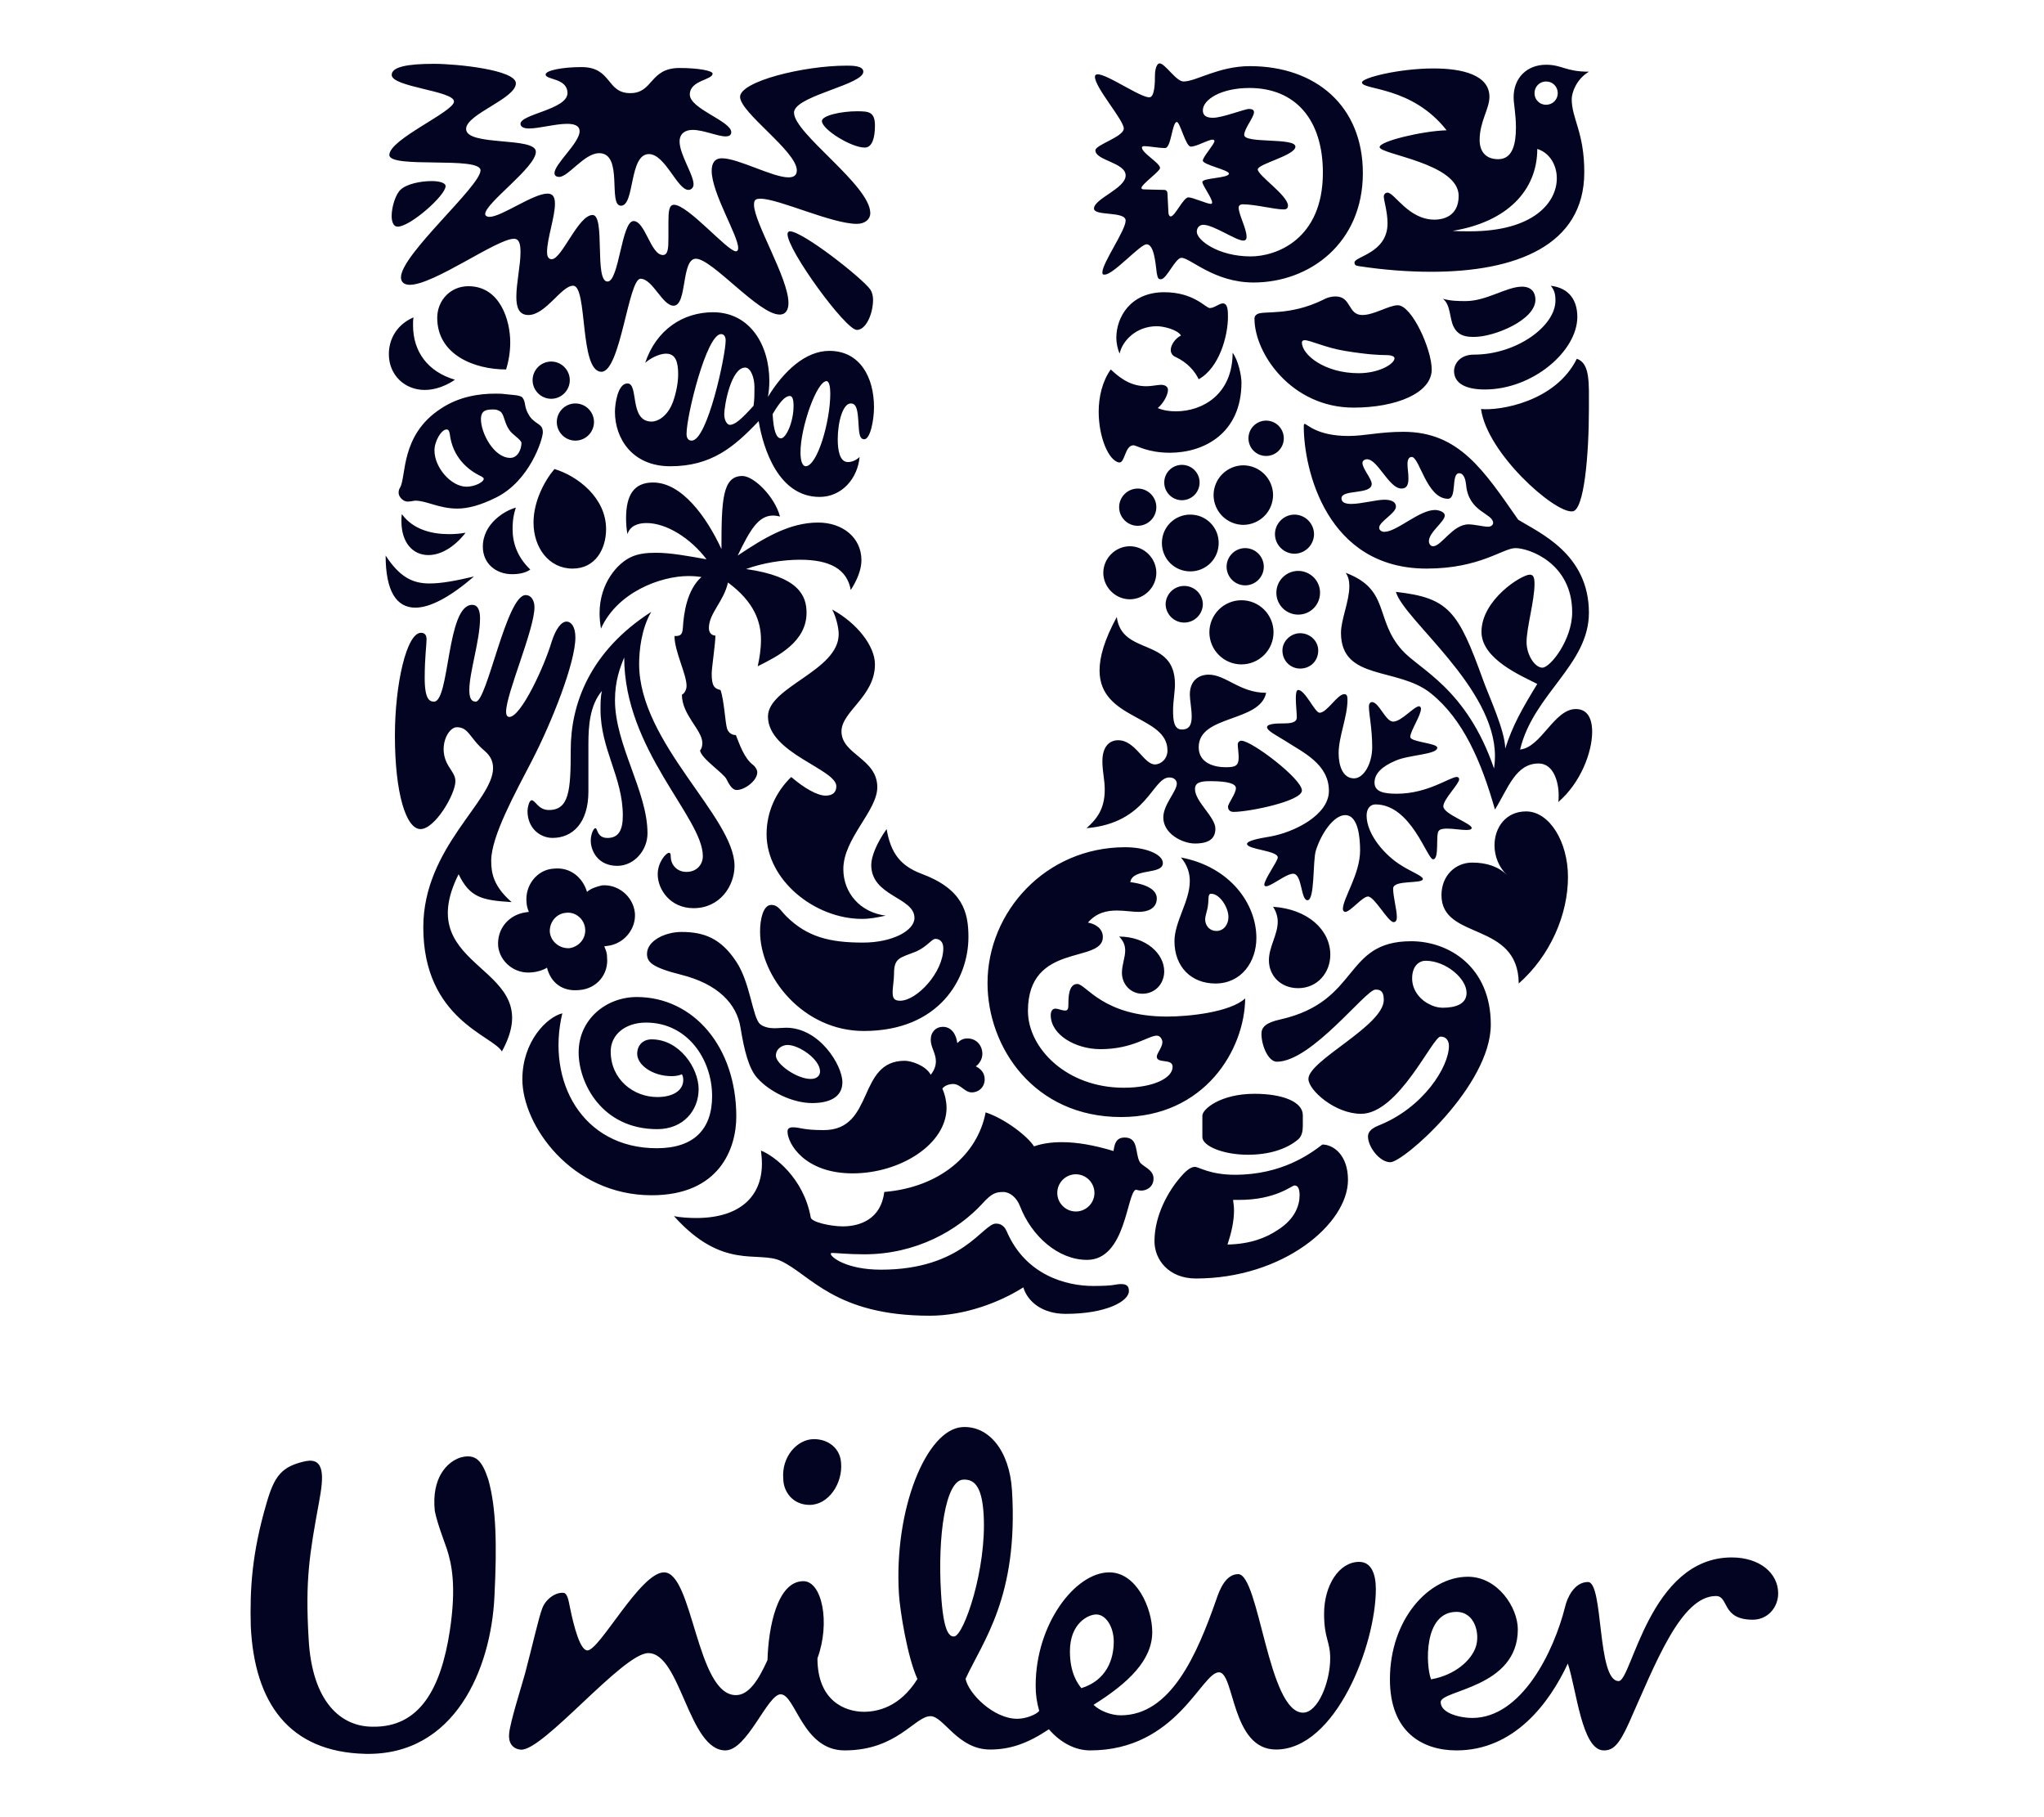 <?xml version="1.0" encoding="UTF-8"?> <svg xmlns="http://www.w3.org/2000/svg" width="54" height="48" viewBox="0 0 54 48" fill="none"><path d="M39.127 10.804C39.286 11.971 41.056 13.544 41.535 13.508C41.855 13.508 41.977 11.984 41.977 10.804C41.977 10.128 42.015 9.599 41.658 9.476C41.093 10.62 39.606 10.853 39.127 10.804ZM39.225 10.288C40.502 10.288 41.671 9.268 41.671 8.371C41.671 7.953 41.474 7.609 40.97 7.548C41.056 7.658 41.093 7.745 41.093 7.94C41.093 8.617 40.061 9.367 38.942 9.367C38.536 9.367 38.414 9.649 38.414 9.796C38.414 10.14 38.745 10.288 39.225 10.288ZM38.954 8.899C38.783 8.899 38.536 8.899 38.402 8.629C38.291 8.408 38.328 8.051 38.119 7.891C38.328 7.953 38.549 7.953 38.721 7.953C39.274 7.953 39.803 7.572 40.208 7.572C40.478 7.572 40.564 7.745 40.564 7.916C40.564 8.457 39.471 8.899 38.954 8.899ZM11.466 18.533C11.883 18.533 11.796 15.977 12.473 15.977C12.633 15.977 12.682 16.137 12.682 16.333C12.682 16.911 12.399 17.759 12.399 18.226C12.399 18.459 12.461 18.533 12.571 18.533C12.866 18.533 13.382 15.719 13.886 15.719C14.046 15.719 14.12 15.879 14.12 16.039C14.12 16.628 13.37 18.324 13.37 18.803C13.37 18.877 13.395 18.938 13.456 18.938C13.763 18.938 14.378 17.611 14.575 16.948C14.685 16.604 14.832 16.419 14.967 16.419C15.09 16.419 15.201 16.555 15.201 16.837C15.201 17.501 14.587 19.061 14.046 20.106C13.628 20.916 12.977 22.084 12.977 22.736C12.977 23.067 13.039 23.411 13.517 23.829C12.731 23.78 12.412 23.707 12.116 23.092C10.801 25.709 14.537 25.452 13.259 27.774C13.026 27.356 11.183 26.926 11.183 24.493C11.183 22.392 13.026 21.163 13.026 20.29C13.026 20.118 12.964 19.971 12.805 19.836C12.399 19.492 12.387 19.209 12.067 19.209C11.834 19.209 11.552 19.75 11.846 20.229C11.944 20.388 12.031 20.487 12.031 20.635C12.031 20.979 11.491 21.9 11.109 21.9C10.728 21.9 10.433 20.954 10.433 19.431C10.433 18.079 10.74 16.715 11.122 16.715C11.232 16.715 11.269 16.789 11.269 16.887C11.269 17.047 11.22 17.366 11.22 17.907C11.219 18.484 11.355 18.533 11.466 18.533ZM30.291 6.453C30.488 6.453 30.525 6.933 30.561 7.216C30.586 7.363 30.61 7.376 30.672 7.376C30.82 7.376 31.053 6.81 31.212 6.81C31.447 6.81 32.073 7.462 33.117 7.462C34.604 7.462 36.005 6.417 36.005 4.574C36.005 2.792 34.752 1.747 33.019 1.747C32.196 1.747 31.594 2.152 31.274 2.152C31.078 2.165 30.782 1.674 30.634 1.674C30.573 1.674 30.512 1.796 30.512 2.005C30.512 2.14 30.512 2.571 30.364 2.571C30.07 2.571 28.927 1.722 28.927 2.03C28.927 2.313 29.689 3.173 29.689 3.394C29.689 3.615 28.939 3.824 28.939 3.971C28.939 4.242 29.738 4.291 29.738 4.635C29.738 4.979 28.902 5.249 28.902 5.508C28.902 5.717 29.738 5.569 29.738 5.827C29.738 6.085 29.124 6.945 29.124 7.191C29.124 7.253 29.136 7.253 29.186 7.253C29.418 7.253 30.119 6.453 30.291 6.453ZM14.525 24.616C14.513 24.37 14.685 24.137 14.943 24.112C15.201 24.075 15.434 24.272 15.459 24.53C15.484 24.788 15.299 25.009 15.041 25.046C14.783 25.059 14.55 24.874 14.525 24.616ZM13.161 24.997C13.211 25.415 13.603 25.733 14.046 25.685C14.206 25.672 14.354 25.623 14.451 25.561C14.55 25.955 14.857 26.201 15.311 26.151C15.766 26.115 16.086 25.733 16.037 25.28C16.037 25.157 16 25.083 15.963 24.997L16.049 24.985C16.479 24.936 16.811 24.542 16.773 24.112C16.725 23.669 16.32 23.35 15.902 23.387C15.742 23.424 15.606 23.472 15.508 23.558C15.397 23.19 15.078 22.895 14.624 22.945C14.193 22.969 13.861 23.387 13.911 23.841C13.911 23.903 13.935 24.001 13.972 24.087L13.886 24.099C13.456 24.161 13.124 24.518 13.161 24.997ZM40.54 2.46C40.539 2.5 40.547 2.541 40.562 2.578C40.577 2.616 40.6 2.65 40.629 2.678C40.657 2.707 40.691 2.73 40.729 2.745C40.766 2.76 40.806 2.768 40.847 2.767C41.019 2.767 41.154 2.632 41.154 2.46C41.154 2.288 41.019 2.152 40.847 2.152C40.674 2.152 40.54 2.288 40.54 2.46ZM33.683 14.109C33.683 14.392 33.917 14.626 34.199 14.626C34.335 14.625 34.466 14.57 34.563 14.473C34.659 14.377 34.714 14.246 34.715 14.109C34.714 13.973 34.659 13.842 34.562 13.745C34.466 13.649 34.335 13.594 34.199 13.593C33.917 13.593 33.683 13.827 33.683 14.109ZM33.72 15.657C33.72 15.733 33.734 15.808 33.763 15.878C33.792 15.948 33.835 16.012 33.888 16.066C33.942 16.119 34.005 16.162 34.076 16.191C34.146 16.22 34.221 16.235 34.297 16.235C34.372 16.235 34.447 16.22 34.517 16.192C34.587 16.163 34.651 16.12 34.705 16.067C34.759 16.013 34.801 15.949 34.83 15.879C34.859 15.809 34.874 15.734 34.874 15.658C34.875 15.505 34.814 15.358 34.706 15.25C34.597 15.142 34.451 15.081 34.298 15.08C34.144 15.08 33.998 15.141 33.889 15.249C33.781 15.357 33.72 15.504 33.72 15.657ZM31.95 16.702C31.951 16.927 32.04 17.142 32.199 17.301C32.358 17.46 32.573 17.55 32.798 17.55C33.023 17.549 33.238 17.46 33.397 17.301C33.556 17.142 33.645 16.927 33.645 16.702C33.645 16.477 33.556 16.262 33.397 16.103C33.238 15.944 33.023 15.855 32.798 15.855C32.573 15.855 32.358 15.944 32.199 16.103C32.04 16.262 31.951 16.477 31.95 16.702ZM32.405 14.97C32.405 15.241 32.626 15.462 32.896 15.462C33.167 15.462 33.388 15.241 33.388 14.97C33.388 14.7 33.167 14.478 32.896 14.478C32.626 14.478 32.405 14.7 32.405 14.97ZM30.794 15.953C30.794 16.083 30.846 16.208 30.938 16.3C31.03 16.393 31.156 16.445 31.286 16.445C31.416 16.445 31.542 16.393 31.634 16.3C31.726 16.208 31.778 16.083 31.778 15.953C31.774 15.825 31.72 15.704 31.628 15.615C31.536 15.527 31.414 15.477 31.286 15.477C31.158 15.477 31.036 15.527 30.944 15.615C30.852 15.704 30.799 15.825 30.794 15.953ZM32.061 13.077C32.062 13.286 32.145 13.485 32.292 13.632C32.44 13.779 32.639 13.863 32.847 13.864C33.055 13.863 33.255 13.779 33.402 13.632C33.549 13.485 33.632 13.286 33.633 13.077C33.632 12.869 33.549 12.67 33.402 12.523C33.255 12.376 33.055 12.292 32.847 12.291C32.639 12.292 32.44 12.376 32.292 12.523C32.145 12.67 32.062 12.869 32.061 13.077ZM32.983 11.566C32.981 11.628 32.992 11.69 33.015 11.748C33.037 11.806 33.071 11.859 33.115 11.903C33.158 11.948 33.21 11.983 33.268 12.008C33.325 12.032 33.387 12.044 33.449 12.044C33.511 12.044 33.573 12.032 33.63 12.008C33.688 11.984 33.74 11.948 33.783 11.904C33.827 11.859 33.861 11.807 33.884 11.749C33.907 11.691 33.918 11.629 33.916 11.566C33.913 11.445 33.863 11.329 33.776 11.243C33.689 11.158 33.572 11.111 33.45 11.11C33.328 11.11 33.211 11.158 33.124 11.243C33.036 11.328 32.986 11.444 32.983 11.566ZM30.758 12.745C30.758 12.869 30.807 12.988 30.895 13.076C30.982 13.163 31.101 13.213 31.225 13.213C31.349 13.213 31.468 13.163 31.555 13.076C31.643 12.988 31.692 12.869 31.692 12.745C31.692 12.487 31.483 12.279 31.225 12.279C30.967 12.279 30.758 12.487 30.758 12.745ZM30.696 14.343C30.696 14.761 31.028 15.093 31.447 15.093C31.545 15.094 31.643 15.074 31.734 15.037C31.825 14.999 31.908 14.944 31.978 14.874C32.047 14.805 32.103 14.722 32.14 14.63C32.177 14.539 32.196 14.441 32.196 14.343C32.196 14.244 32.177 14.146 32.14 14.055C32.102 13.964 32.047 13.881 31.978 13.812C31.908 13.742 31.825 13.687 31.734 13.649C31.643 13.612 31.545 13.593 31.447 13.593C31.348 13.592 31.25 13.611 31.159 13.649C31.067 13.686 30.985 13.742 30.915 13.811C30.845 13.881 30.79 13.964 30.752 14.055C30.715 14.146 30.696 14.244 30.696 14.343ZM29.148 15.13C29.148 15.511 29.468 15.83 29.849 15.83C30.229 15.83 30.549 15.511 30.549 15.13C30.549 14.749 30.23 14.429 29.849 14.429C29.468 14.429 29.148 14.749 29.148 15.13ZM29.566 13.397C29.566 13.667 29.787 13.889 30.058 13.889C30.188 13.888 30.313 13.836 30.405 13.744C30.497 13.652 30.549 13.527 30.549 13.397C30.549 13.126 30.328 12.905 30.058 12.905C29.928 12.905 29.803 12.957 29.71 13.05C29.618 13.142 29.566 13.267 29.566 13.397ZM27.932 31.511C27.932 31.78 28.153 32.001 28.423 32.001C28.693 32.001 28.914 31.78 28.914 31.511C28.914 31.381 28.862 31.256 28.77 31.163C28.678 31.071 28.554 31.019 28.423 31.018C28.153 31.018 27.932 31.239 27.932 31.511ZM14.71 11.148C14.71 11.418 14.931 11.639 15.201 11.639C15.331 11.639 15.456 11.587 15.548 11.495C15.64 11.403 15.692 11.278 15.693 11.148C15.692 11.017 15.64 10.893 15.548 10.801C15.456 10.709 15.331 10.657 15.201 10.657C14.931 10.657 14.71 10.878 14.71 11.148ZM14.07 10.042C14.071 10.172 14.123 10.297 14.215 10.389C14.307 10.482 14.432 10.533 14.562 10.534C14.832 10.534 15.053 10.312 15.053 10.042C15.053 9.772 14.832 9.55 14.562 9.55C14.432 9.55 14.307 9.602 14.215 9.694C14.123 9.787 14.071 9.912 14.07 10.042ZM14.599 22.133C15.115 22.133 15.545 21.752 15.545 20.905V19.652C15.545 19.172 15.582 18.631 15.902 18.25C15.865 18.41 15.865 18.582 15.865 18.741C15.865 19.799 16.454 20.524 16.454 21.544C16.454 21.925 16.344 22.134 16.049 22.134C15.766 22.134 15.791 21.876 15.73 21.876C15.681 21.876 15.607 22.035 15.607 22.207C15.607 22.466 15.791 22.871 16.308 22.871C16.75 22.871 17.106 22.466 17.106 22.011C17.106 20.905 16.247 19.676 16.247 18.497C16.247 17.98 16.381 17.636 16.491 17.366C16.491 19.812 18.568 21.594 18.568 22.613C18.568 22.847 18.396 23.031 18.138 23.031C17.856 23.031 17.721 22.81 17.721 22.638C17.721 22.551 17.708 22.527 17.672 22.527C17.598 22.527 17.376 22.773 17.376 23.093C17.376 23.497 17.708 23.989 18.323 23.989C19.023 23.989 19.405 23.399 19.405 22.871C19.405 21.581 16.885 19.627 16.885 17.538C16.885 17.181 16.946 16.604 17.205 16.162C15.582 17.206 15.078 18.595 15.078 19.811C15.078 20.868 15.041 21.396 14.501 21.396C14.218 21.396 14.145 21.138 14.046 21.138C13.973 21.138 13.936 21.36 13.936 21.421C13.935 21.875 14.267 22.133 14.599 22.133ZM35.895 9.858C36.435 9.858 36.841 9.612 36.841 9.464C36.841 9.415 36.767 9.379 36.607 9.379C36.448 9.379 36.128 9.367 35.526 9.268C35.009 9.182 34.615 8.986 34.468 8.986C34.419 8.986 34.395 9.01 34.395 9.047C34.395 9.366 34.985 9.858 35.895 9.858ZM33.216 8.297C33.376 8.199 34.063 8.358 34.961 7.916C35.058 7.861 35.168 7.831 35.28 7.83C35.711 7.83 35.599 8.321 35.993 8.321C36.301 8.321 36.694 8.063 36.928 8.063C37.295 8.063 37.824 9.219 37.824 9.759C37.824 10.386 36.879 10.767 35.76 10.767C34.125 10.767 33.142 9.341 33.142 8.419C33.142 8.346 33.179 8.321 33.216 8.297ZM14.856 26.766C14.451 26.865 13.8 27.504 13.8 28.512C13.8 29.715 15.09 31.572 17.216 31.572C19.011 31.572 19.452 30.33 19.452 29.494C19.452 27.639 18.309 26.336 16.823 26.336C16.012 26.336 15.287 26.926 15.287 27.799C15.287 28.61 15.901 29.826 17.363 29.826C18.051 29.826 18.457 29.334 18.457 28.769C18.457 28.217 17.953 27.454 17.216 27.454C16.994 27.454 16.834 27.602 16.834 27.836C16.834 28.131 17.241 28.426 17.744 28.426C17.867 28.426 17.965 28.401 18.014 28.376C18.039 28.413 18.051 28.475 18.051 28.524C18.051 28.806 17.781 28.978 17.363 28.978C16.736 28.978 16.134 28.512 16.134 27.774C16.134 27.331 16.515 27.011 17.069 27.011C18.162 27.011 18.813 27.983 18.813 28.953C18.813 29.826 18.334 30.33 17.351 30.33C15.385 30.33 14.427 28.561 14.856 26.766ZM13.628 13.409C13.345 13.483 12.756 13.827 12.756 14.441C12.756 14.884 13.1 15.167 13.53 15.167C13.751 15.167 13.911 15.117 14.009 15.044C13.665 14.712 13.542 14.343 13.542 13.975C13.542 13.717 13.579 13.557 13.628 13.409ZM10.617 13.581C10.605 13.643 10.605 13.704 10.605 13.765C10.605 14.343 10.912 14.662 11.318 14.662C11.625 14.662 11.982 14.478 12.301 14.072C12.155 14.097 12.007 14.11 11.859 14.109C11.404 14.109 10.912 13.987 10.617 13.581ZM10.188 14.675C10.188 15.609 10.469 16.051 10.974 16.051C11.367 16.051 11.895 15.768 12.522 15.228C12.043 15.339 11.675 15.412 11.343 15.412C10.9 15.412 10.556 15.24 10.188 14.675ZM28.89 33.968C29.48 33.968 29.443 33.918 29.628 33.918C29.812 33.918 29.824 34.029 29.824 34.103C29.824 34.373 29.221 34.705 28.153 34.705C27.525 34.705 27.145 34.373 27.035 34.005C26.419 34.398 25.486 34.754 24.565 34.754C22.046 34.754 21.406 33.66 20.62 33.303C20.018 33.033 19.096 33.562 17.806 32.124C17.978 32.16 18.211 32.173 18.396 32.173C19.527 32.173 20.129 31.621 20.129 30.736C20.129 30.625 20.117 30.502 20.104 30.392C20.449 30.526 21.235 31.117 21.419 32.161C21.444 32.283 21.947 32.394 22.267 32.394C22.709 32.394 23.275 32.21 23.361 31.485C24.835 31.363 25.83 30.49 26.039 29.383C26.568 29.556 27.169 30.035 27.317 30.281C27.526 30.207 27.771 30.17 28.054 30.17C28.448 30.17 28.89 30.244 29.418 30.404C29.443 30.244 29.468 30.047 29.714 30.047C30.082 30.047 29.984 30.453 30.107 30.687C30.169 30.81 30.475 30.883 30.475 31.13C30.475 31.363 30.278 31.449 30.156 31.449C30.107 31.449 30.045 31.437 30.008 31.425C29.763 31.511 29.75 33.279 28.718 33.279C27.956 33.279 27.255 32.653 26.949 31.866C26.863 31.633 26.678 31.486 26.506 31.486C26.309 31.486 26.199 31.523 25.965 31.78C25.303 32.505 24.197 33.132 22.833 33.132C22.415 33.132 22.083 33.096 21.997 33.096C21.948 33.096 21.948 33.108 21.948 33.12C21.948 33.206 22.366 33.538 23.275 33.538C25.437 33.538 25.965 32.321 26.309 32.321C26.359 32.321 26.506 32.321 26.593 32.518C27.096 33.698 28.19 33.968 28.878 33.968H28.89V33.968ZM21.91 9.268C22.721 9.268 23.09 9.968 23.09 10.755C23.09 11.099 22.992 11.603 22.832 11.603C22.672 11.603 22.697 11.32 22.672 11.062C22.648 10.73 22.586 10.657 22.476 10.657C22.267 10.657 22.132 11.148 22.132 11.603C22.132 11.886 22.181 12.205 22.402 12.205C22.525 12.205 22.636 12.143 22.709 12.07C22.66 12.635 22.242 13.126 21.653 13.126C20.571 13.126 20.165 11.861 20.043 11.123C19.392 11.812 18.789 12.316 17.708 12.316C16.7 12.316 16.246 11.578 16.246 10.878C16.246 10.669 16.32 10.128 16.577 10.128C16.884 10.128 16.613 11.136 17.216 11.136C17.364 11.136 17.634 11.013 17.782 10.608C17.868 10.362 17.916 10.104 17.916 9.882C17.916 9.55 17.843 9.342 17.597 9.342C17.388 9.342 17.13 9.501 17.044 9.587C17.339 8.702 18.051 8.248 18.838 8.248C19.809 8.248 20.325 9.108 20.325 10.066C20.325 10.207 20.312 10.346 20.288 10.484C20.707 9.796 21.284 9.268 21.91 9.268ZM18.826 1.944C18.826 1.87 18.458 1.796 17.953 1.796C17.155 1.796 17.266 2.46 16.651 2.46C16.012 2.46 16.172 1.772 15.361 1.772C14.869 1.772 14.415 1.858 14.415 1.968C14.415 2.116 14.992 2.055 14.992 2.46C14.992 2.891 13.751 3.014 13.751 3.271C13.751 3.357 13.85 3.394 13.973 3.394C14.243 3.394 14.674 3.271 14.98 3.271C15.152 3.271 15.312 3.308 15.312 3.468C15.312 3.775 14.649 4.328 14.649 4.574C14.649 4.648 14.71 4.673 14.772 4.673C15.017 4.673 15.435 4.046 15.829 4.046C16.48 4.046 16.05 5.434 16.406 5.434C16.774 5.434 16.615 4.07 17.143 4.07C17.573 4.07 17.893 5.016 18.188 5.016C18.261 5.016 18.323 4.955 18.323 4.869C18.323 4.611 17.954 4.083 17.954 3.738C17.954 3.529 18.102 3.431 18.298 3.431C18.581 3.431 18.962 3.603 19.171 3.603C19.245 3.603 19.319 3.579 19.319 3.492C19.319 3.197 18.224 2.878 18.224 2.497C18.224 2.116 18.826 2.116 18.826 1.944ZM36.337 26.14C36.079 26.14 34.653 28.045 33.732 28.045C33.511 28.045 33.326 27.627 33.326 27.307C33.326 27.135 33.437 27.012 33.831 26.927C35.944 26.447 35.476 24.862 37.282 24.862C38.278 24.862 39.385 25.539 39.385 27.062C39.385 28.683 37.075 30.7 36.731 30.7C36.448 30.7 36.141 30.294 36.141 30.023C36.141 29.937 36.178 29.827 36.424 29.728C37.602 29.261 38.279 28.18 38.279 27.627C38.279 27.504 38.218 27.381 38.058 27.381C37.848 27.381 36.952 29.421 35.957 29.421C35.268 29.421 34.567 28.794 34.567 28.5C34.567 28.008 36.558 27.098 36.558 26.41C36.558 26.151 36.435 26.14 36.337 26.14ZM37.664 25.378C37.491 25.378 37.307 25.514 37.307 25.844C37.307 26.213 37.591 26.447 37.75 26.52C37.859 26.582 37.981 26.616 38.106 26.619C38.463 26.619 38.745 26.52 38.745 26.225C38.745 25.844 38.193 25.378 37.664 25.378ZM21.714 3.197C21.714 3.418 22.488 3.898 22.844 3.898C23.053 3.898 23.115 3.615 23.115 3.32C23.115 2.952 22.954 2.939 22.635 2.939C22.231 2.939 21.714 3.05 21.714 3.197ZM22.992 5.63C22.992 4.893 20.977 3.529 20.977 2.976C20.977 2.952 20.977 2.939 20.989 2.915C21.137 2.509 22.808 2.226 22.808 1.894C22.808 1.734 22.513 1.734 22.366 1.734C21.222 1.734 19.552 2.152 19.552 2.558C19.552 2.976 21.051 3.996 21.051 4.5C21.051 4.635 20.965 4.685 20.83 4.685C20.412 4.685 19.502 4.181 19.073 4.181C18.876 4.181 18.802 4.316 18.802 4.512C18.802 5.102 19.502 6.221 19.502 6.552C19.502 6.589 19.49 6.638 19.441 6.638C19.22 6.638 18.175 5.409 17.807 5.409C17.672 5.409 17.659 5.594 17.659 5.864V6.282C17.659 6.564 17.647 6.736 17.512 6.736C17.192 6.736 17.045 5.839 16.738 5.839C16.418 5.839 16.357 7.437 16.05 7.437C15.693 7.437 16 5.679 15.656 5.679C15.275 5.679 14.845 6.847 14.575 6.847C14.476 6.847 14.452 6.749 14.452 6.662C14.452 6.307 14.661 5.729 14.661 5.385C14.661 5.212 14.612 5.114 14.464 5.114C14.083 5.114 13.248 5.729 12.928 5.729C12.879 5.729 12.818 5.704 12.818 5.655C12.818 5.36 14.157 4.426 14.157 4.008C14.157 3.603 12.314 3.873 12.314 3.406C12.314 3.013 13.629 2.607 13.629 2.201C13.629 1.845 12.068 1.686 11.466 1.686C10.741 1.686 10.348 1.771 10.348 1.98C10.348 2.3 11.994 2.398 11.994 2.681C11.994 2.952 10.286 3.676 10.286 4.094C10.286 4.463 12.695 4.118 12.695 4.5C12.695 4.917 10.593 6.724 10.593 7.326C10.593 7.462 10.692 7.523 10.826 7.523C11.466 7.523 13.125 6.307 13.579 6.307C13.739 6.307 13.751 6.503 13.751 6.675C13.751 6.994 13.641 7.486 13.641 7.842C13.641 8.125 13.714 8.321 13.96 8.321C14.415 8.321 14.833 7.547 15.14 7.547C15.533 7.547 15.299 9.82 15.89 9.82C16.393 9.82 16.602 7.363 16.922 7.363C17.242 7.363 17.5 8.075 17.794 8.075C18.163 8.075 17.991 6.834 18.384 6.834C18.814 6.834 20.043 8.309 20.596 8.309C20.768 8.309 20.83 8.173 20.83 8.001C20.83 7.351 19.92 5.876 19.92 5.409C19.92 5.285 19.957 5.249 20.092 5.249C20.571 5.249 21.973 5.913 22.636 5.913C22.856 5.913 22.992 5.79 22.992 5.63ZM39.766 19.774C39.963 19.16 40.208 18.729 40.613 18.066C40.208 17.857 39.139 17.415 39.139 16.69C39.139 15.842 40.197 15.179 40.416 15.179C40.515 15.179 40.54 15.265 40.54 15.425C40.54 15.867 40.33 16.579 40.33 16.96C40.33 17.304 40.552 17.636 40.748 17.636C40.957 17.636 41.535 16.898 41.535 16.174C41.535 14.871 40.391 14.478 40.037 14.478C39.704 14.478 39.102 15.019 37.688 15.019C35.046 15.019 34.444 12.401 34.444 11.258C34.444 11.209 34.456 11.197 34.468 11.197C34.53 11.197 34.788 11.516 35.623 11.516C36.054 11.516 36.447 11.406 37.075 11.406C38.548 11.406 39.2 12.426 40.11 13.729C40.662 14.072 41.977 14.626 41.977 16.186C41.977 17.562 40.514 18.324 40.159 19.799C40.723 19.738 41.056 18.729 41.633 18.729C41.928 18.729 42.063 18.963 42.063 19.331C42.063 19.873 41.756 20.683 41.166 21.187C41.178 21.138 41.178 21.076 41.178 21.003C41.178 20.659 41.043 20.167 40.65 20.167C40.037 20.167 39.84 20.831 39.495 21.384C39.139 20.13 38.659 19 37.799 18.312C36.927 17.611 35.427 17.992 35.427 16.715C35.427 16.37 35.648 15.879 35.648 15.486C35.648 15.351 35.623 15.228 35.55 15.13C36.73 15.571 36.312 16.358 37.037 17.169C37.491 17.685 38.745 18.176 39.471 20.302C39.482 20.241 39.495 20.081 39.495 19.971C39.495 18.152 37.087 16.37 36.878 15.634C38.278 15.793 38.523 16.137 39.188 17.98C39.323 18.361 39.766 19.307 39.766 19.774ZM13.37 9.759C13.442 9.529 13.479 9.288 13.48 9.046C13.48 8.456 13.21 7.56 12.374 7.56C11.895 7.56 11.551 7.94 11.551 8.395C11.552 9.366 12.522 9.759 13.37 9.759ZM12.325 12.856C11.92 12.856 11.478 12.353 11.478 11.898C11.478 11.652 11.662 11.344 11.796 11.344C11.846 11.344 11.87 11.381 11.883 11.467C11.957 12.07 12.35 12.414 12.719 12.585C12.756 12.61 12.78 12.623 12.78 12.647C12.78 12.733 12.546 12.856 12.325 12.856ZM13.776 11.701C13.776 11.873 13.677 12.095 13.48 12.095C13.051 12.095 12.706 11.443 12.706 11.074C12.706 10.841 12.841 10.816 13.026 10.816C13.112 10.816 13.148 10.829 13.21 10.865C13.32 10.927 13.32 11.172 13.455 11.357C13.53 11.479 13.776 11.615 13.776 11.701ZM13.345 10.411C13.272 10.398 13.173 10.398 13.075 10.398C12.67 10.398 12.128 10.472 11.65 10.792C10.568 11.492 10.74 12.598 10.568 12.881C10.543 12.921 10.53 12.969 10.531 13.016C10.531 13.127 10.654 13.249 10.764 13.249C10.863 13.249 10.925 13.225 10.974 13.225C11.269 13.225 11.6 13.434 12.08 13.434C12.362 13.434 12.694 13.348 13.112 13.139C13.997 12.697 14.341 11.603 14.341 11.418C14.341 11.185 14.157 11.222 13.997 11.001C13.825 10.743 13.911 10.645 13.8 10.497C13.726 10.435 13.567 10.435 13.345 10.411ZM14.648 12.389C14.378 12.708 14.095 13.249 14.095 13.803C14.095 14.466 14.5 15.019 15.127 15.019C15.73 15.019 16.012 14.502 16.012 13.975C16.012 13.151 15.262 12.573 14.648 12.389ZM12.018 10.03C12.018 10.03 11.662 10.3 11.219 10.3C10.691 10.3 10.273 9.906 10.273 9.354C10.273 8.973 10.469 8.58 10.925 8.383C10.912 8.457 10.912 8.518 10.912 8.592C10.912 9.293 11.306 9.82 12.018 10.03ZM33.88 17.181C33.88 16.936 34.1 16.726 34.346 16.726C34.616 16.726 34.826 16.936 34.826 17.181C34.826 17.463 34.616 17.66 34.346 17.66C34.1 17.66 33.88 17.463 33.88 17.181ZM34.199 31.314C34.26 31.314 34.334 31.351 34.334 31.572C34.334 31.841 34.211 32.197 33.77 32.48C33.462 32.69 33.044 32.861 32.429 32.874C32.527 32.579 32.601 32.272 32.601 31.976C32.601 31.878 32.589 31.804 32.577 31.695H32.736C33.708 31.695 34.124 31.314 34.199 31.314ZM34.297 30.096C34.395 30.01 34.419 29.876 34.419 29.74V29.457C34.419 29.101 33.879 28.892 33.142 28.892C32.245 28.892 31.765 29.297 31.765 29.47V30.035C31.765 30.269 32.306 30.502 32.97 30.502C33.499 30.502 33.978 30.367 34.297 30.096ZM34.936 30.232C34.616 30.477 33.867 31.031 32.626 31.031C31.962 31.031 31.668 30.822 31.569 30.822C31.447 30.822 31.311 30.945 31.176 31.105C30.881 31.449 30.5 32.087 30.5 32.787C30.5 33.279 30.881 33.771 31.594 33.771C33.892 33.771 35.612 32.333 35.612 31.166C35.612 30.502 35.219 30.232 34.936 30.232ZM35.365 19.897C35.365 20.204 35.464 20.56 35.772 20.56C36.03 20.56 36.252 20.167 36.252 19.737C36.252 19.245 36.165 18.864 36.165 18.667C36.165 18.582 36.202 18.545 36.252 18.545C36.435 18.557 36.607 19.061 36.804 19.061C37.026 19.061 37.357 18.656 37.491 18.656C37.528 18.656 37.541 18.705 37.541 18.717C37.541 18.901 37.258 19.307 37.258 19.467C37.258 19.602 37.971 19.627 37.971 19.75C37.971 19.934 37.222 19.934 36.866 20.094C36.522 20.241 36.313 20.425 36.313 20.671C36.313 20.916 36.558 20.966 36.903 20.966C37.725 20.966 38.303 20.523 38.488 20.523C38.525 20.523 38.549 20.547 38.549 20.585C38.549 20.708 38.131 21.113 38.131 21.298C38.131 21.507 38.894 21.752 38.881 21.875C38.869 21.912 38.82 21.924 38.734 21.924C38.599 21.924 38.39 21.887 38.23 21.887C38.131 21.887 38.045 21.899 38.009 21.948C37.922 22.047 38.033 22.698 37.861 22.698C37.701 22.698 37.283 21.248 36.338 21.248C36.202 21.248 36.104 21.359 36.104 21.543C36.104 22.035 36.584 22.6 37.038 22.87C37.246 23.006 37.591 23.141 37.591 23.215C37.591 23.361 36.805 23.227 36.805 23.472C36.805 23.693 36.903 24.025 36.903 24.222C36.903 24.283 36.891 24.357 36.817 24.357C36.67 24.357 36.313 23.681 36.141 23.681C35.994 23.681 35.674 24.087 35.539 24.087C35.502 24.087 35.477 24.05 35.477 24.013C35.477 23.73 35.932 23.091 35.932 22.465C35.932 22.169 35.895 21.531 35.539 21.531C35.243 21.531 34.912 21.997 34.764 22.465C34.678 22.735 34.74 23.779 34.543 23.779C34.359 23.779 34.407 23.079 34.162 23.079C33.978 23.079 33.586 23.41 33.45 23.41C33.425 23.41 33.401 23.398 33.401 23.373C33.401 23.226 33.757 22.747 33.757 22.649C33.757 22.465 32.945 22.44 32.945 22.292C32.945 22.206 33.265 22.145 33.56 22.096C34.187 21.985 35.108 21.531 35.108 20.891C35.108 20.178 34.419 19.872 33.966 19.577C33.732 19.429 33.474 19.306 33.474 19.208C33.474 19.109 33.77 19.109 33.892 19.109C34.075 19.109 34.26 19.097 34.26 18.949C34.26 18.839 34.234 18.618 34.234 18.446C34.234 18.323 34.247 18.225 34.297 18.225C34.481 18.225 34.739 18.827 34.862 18.827C35.058 18.827 35.33 18.336 35.514 18.336C35.575 18.336 35.599 18.373 35.599 18.483C35.599 18.938 35.365 19.454 35.365 19.897ZM29.504 16.297C29.64 17.341 31.041 16.812 31.041 18.078C31.041 18.262 30.991 18.533 30.991 18.766C30.991 19.037 31.016 19.27 31.225 19.27C31.434 19.27 31.483 19.123 31.483 18.926C31.483 18.729 31.434 18.484 31.434 18.349C31.434 17.918 31.741 17.82 31.925 17.82C32.392 17.82 32.749 18.3 33.45 18.3C33.29 19.086 31.668 18.877 31.668 19.738C31.668 20.167 32.097 20.266 32.38 20.266C32.638 20.266 32.724 20.229 32.724 20.008C32.724 19.885 32.7 19.75 32.7 19.664C32.7 19.615 32.736 19.566 32.798 19.566C33.069 19.566 34.395 20.573 34.395 20.881C34.395 21.163 32.995 21.446 32.589 21.446C32.467 21.446 32.442 21.36 32.442 21.311C32.442 21.224 32.651 20.966 32.651 20.819C32.651 20.708 32.467 20.634 31.975 20.634C31.741 20.634 31.57 20.659 31.57 20.843C31.57 21.175 32.109 21.581 32.109 21.888C32.109 22.133 31.963 22.281 31.57 22.281C31.238 22.281 30.733 22.023 30.733 21.593C30.733 21.249 31.09 20.905 31.09 20.696C31.09 20.634 31.041 20.536 30.893 20.536C30.438 20.536 30.316 21.74 28.705 21.876C28.964 21.642 29.186 21.384 29.186 20.856C29.186 20.597 29.124 20.388 29.124 20.106C29.124 19.738 29.295 19.553 29.541 19.553C29.996 19.553 30.217 20.192 30.512 20.192C30.672 20.192 30.843 20.045 30.843 19.824C30.843 18.889 29.049 19.024 29.049 17.71C29.05 17.353 29.172 16.911 29.504 16.297ZM31.839 24.284C31.839 24.456 31.962 24.591 32.134 24.591C32.331 24.591 32.454 24.419 32.454 24.223C32.454 23.965 32.22 23.608 31.999 23.608C31.901 23.608 31.938 23.755 31.913 23.915C31.901 24.038 31.839 24.186 31.839 24.284ZM31.2 22.65C32.491 22.895 33.192 23.866 33.192 24.776C33.192 25.403 32.798 25.979 32.109 25.979C31.483 25.979 31.028 25.549 31.028 24.861C31.028 24.346 31.433 23.805 31.433 23.276C31.434 23.067 31.373 22.858 31.2 22.65ZM29.566 24.739C29.689 24.862 29.726 24.985 29.726 25.108C29.726 25.291 29.64 25.488 29.64 25.696C29.64 25.991 29.861 26.249 30.181 26.249C30.524 26.249 30.757 25.979 30.757 25.659C30.758 25.194 30.278 24.739 29.566 24.739ZM33.633 23.952C33.72 24.087 33.756 24.223 33.756 24.346C33.756 24.69 33.523 25.009 33.523 25.366C33.523 25.77 33.831 26.102 34.296 26.102C34.801 26.102 35.145 25.697 35.145 25.218C35.145 24.567 34.555 24.014 33.633 23.952ZM29.861 23.301C30.425 23.375 30.561 23.571 30.561 23.731C30.561 24.002 30.316 24.087 30.082 24.087C29.91 24.087 29.714 24.051 29.504 24.051C29.234 24.051 28.964 24.112 28.742 24.37C28.902 24.395 29.136 24.505 29.136 24.751C29.136 25.464 27.157 24.874 27.157 26.705C27.157 27.676 28.165 28.732 29.689 28.732C30.475 28.732 30.979 28.475 30.979 28.18C30.979 27.946 30.561 28.106 30.561 27.91C30.561 27.823 30.709 27.663 30.709 27.528C30.709 27.467 30.66 27.356 30.561 27.356C30.34 27.356 29.923 27.713 29.074 27.713C28.411 27.713 27.759 27.332 27.759 26.815C27.759 26.705 27.809 26.643 27.882 26.643C27.956 26.643 28.054 26.693 28.14 26.693C28.214 26.693 28.226 26.643 28.226 26.508C28.226 26.373 28.226 25.991 28.46 25.991C28.693 25.991 29.136 26.852 30.832 26.852C31.397 26.852 32.491 26.742 32.896 26.373C32.884 27.725 31.827 29.506 29.616 29.506C27.317 29.506 26.089 27.663 26.089 25.967C26.089 24.087 27.624 22.379 29.726 22.379C30.266 22.379 30.721 22.564 30.721 22.797C30.721 23.117 29.923 22.92 29.861 23.301ZM20.965 10.718C20.965 10.509 20.916 10.46 20.866 10.46C20.744 10.46 20.608 10.607 20.412 10.939C20.436 11.381 20.51 11.578 20.632 11.578C20.768 11.578 20.965 11.148 20.965 10.718ZM19.281 11.222C19.416 11.222 19.588 11.074 19.908 10.718C19.932 10.558 19.932 10.41 19.932 10.226C19.932 9.98 19.834 9.709 19.686 9.709C19.318 9.709 19.134 10.693 19.134 10.951C19.134 11.099 19.208 11.222 19.281 11.222ZM21.284 12.315C21.591 12.315 21.935 11.135 21.935 10.398C21.935 10.239 21.911 10.067 21.837 10.067C21.579 10.067 21.148 11.283 21.148 11.947C21.148 12.205 21.21 12.315 21.284 12.315ZM18.273 11.639C18.691 11.639 19.171 9.379 19.171 8.997C19.171 8.899 19.134 8.825 19.048 8.825C18.667 8.825 18.138 10.976 18.138 11.455C18.137 11.541 18.162 11.639 18.273 11.639ZM19.613 12.573C19.084 12.573 19.06 13.213 19.06 14.503C18.666 13.655 18.015 12.745 17.253 12.745C16.737 12.745 16.54 13.09 16.54 13.692C16.54 13.815 16.552 13.999 16.577 14.11C16.639 13.902 16.835 13.816 17.081 13.816C17.61 13.816 18.248 14.22 18.666 14.774C18.187 14.688 17.72 14.601 17.327 14.601C17.081 14.601 16.86 14.626 16.676 14.712C16.32 14.872 15.84 15.4 15.84 16.199C15.84 16.322 15.852 16.456 15.877 16.604C16.307 15.645 17.45 15.216 18.187 15.216C18.334 15.216 18.445 15.228 18.531 15.241C18.15 15.584 18.064 16.186 18.04 16.592C18.027 16.788 17.953 16.801 17.819 16.801C17.819 17.206 18.138 17.808 18.138 18.115C18.138 18.226 18.076 18.324 18.015 18.349C18.015 18.889 18.555 19.282 18.555 19.627C18.555 19.713 18.531 19.786 18.494 19.824C18.531 20.045 19.121 20.425 19.195 20.585C19.318 20.843 19.404 20.867 19.465 20.867C19.674 20.867 20.006 20.622 20.006 20.4C20.006 20.327 19.944 20.241 19.895 20.204C19.662 20.032 19.539 19.663 19.441 19.417C19.389 19.418 19.338 19.401 19.296 19.37C19.253 19.339 19.223 19.295 19.208 19.245C19.158 19.085 19.133 18.508 19.035 18.226C18.875 18.189 18.802 18.127 18.802 17.795C18.802 17.636 18.9 17.009 18.9 16.788C18.826 16.788 18.728 16.738 18.728 16.591C18.728 16.198 19.121 15.891 19.232 15.387C19.932 15.903 20.104 16.431 20.104 16.898C20.104 17.144 20.067 17.377 20.018 17.599C20.535 17.341 21.308 16.96 21.308 16.186C21.308 15.732 21.099 15.228 19.71 15.031C20.141 14.871 20.682 14.785 21.136 14.785C21.923 14.785 22.377 15.031 22.476 15.584C22.635 15.339 22.758 15.056 22.758 14.798C22.758 14.195 22.255 13.803 21.615 13.803C20.866 13.803 20.202 14.196 19.489 14.675C19.809 14.012 20.03 13.618 20.423 13.618C20.485 13.618 20.546 13.63 20.607 13.643C20.46 13.102 19.908 12.573 19.613 12.573ZM11.772 4.917C11.772 5.163 10.838 5.987 10.507 5.987C10.384 5.987 10.347 5.839 10.347 5.704C10.347 5.458 10.457 5.114 10.592 5.003C10.752 4.856 11.121 4.783 11.404 4.783C11.576 4.783 11.772 4.819 11.772 4.917ZM40.318 21.433C40.933 21.433 41.424 22.232 41.424 23.166C41.424 24.161 40.957 25.243 40.123 25.979C40.111 24.321 38.082 24.85 38.082 23.645C38.082 23.129 38.45 22.785 38.894 22.785C39.286 22.785 39.595 22.896 39.816 23.117C39.595 22.908 39.483 22.613 39.483 22.33C39.483 21.863 39.778 21.433 40.318 21.433ZM31.2 8.862C31.102 8.702 30.733 8.617 30.561 8.617C30.021 8.617 29.652 8.998 29.578 9.342C29.524 9.209 29.494 9.067 29.492 8.924C29.492 8.383 29.861 7.719 30.758 7.719C31.545 7.719 31.852 8.137 31.962 8.137C32.084 8.137 32.208 8.014 32.306 8.014C32.441 8.014 32.441 8.223 32.441 8.371C32.441 8.863 32.22 9.71 31.668 10.018C31.569 9.808 31.372 9.575 31.053 9.427C31.016 9.413 30.985 9.388 30.963 9.355C30.941 9.322 30.929 9.283 30.93 9.244C30.93 9.108 31.053 8.936 31.2 8.862ZM29.345 9.759C29.665 10.066 29.947 10.202 30.291 10.202C30.426 10.202 30.586 10.165 30.672 10.165C30.783 10.165 30.856 10.214 30.856 10.3C30.856 10.435 30.733 10.656 30.586 10.779C30.733 10.841 30.893 10.865 31.065 10.865C31.765 10.865 32.564 10.422 32.564 9.317C32.712 9.513 32.798 9.919 32.798 10.103C32.798 11.442 31.814 11.959 30.906 11.959C30.316 11.959 30.021 11.762 29.947 11.762C29.714 11.762 29.726 12.229 29.566 12.217C29.284 12.168 29.026 11.54 29.026 10.877C29.025 10.484 29.124 10.066 29.345 9.759ZM20.805 6.183C20.805 6.613 22.341 8.715 22.636 8.715C22.881 8.715 23.065 8.285 23.065 7.916C23.065 7.818 23.041 7.719 22.992 7.646C22.77 7.339 21.209 6.11 20.866 6.11C20.829 6.11 20.805 6.147 20.805 6.183ZM38.536 5.175C38.536 4.303 36.448 4.082 36.448 3.885C36.448 3.725 37.615 3.455 38.218 3.442C37.295 2.263 35.981 2.386 35.981 2.177C35.981 2.054 36.965 1.808 37.873 1.808C38.635 1.808 39.349 1.98 39.349 2.558C39.349 2.877 39.09 3.21 39.09 3.701C39.09 3.971 39.225 4.205 39.582 4.205C39.963 4.205 40.049 3.799 40.049 3.369C40.049 3.013 39.988 2.742 39.988 2.57C39.988 2.054 40.343 1.71 40.847 1.71C41.265 1.71 41.363 1.894 41.978 1.894C41.646 2.091 41.523 2.447 41.523 2.619C41.523 3.136 41.855 3.492 41.855 4.549C41.855 6.49 40.037 7.179 37.812 7.179C37.197 7.179 36.547 7.129 35.908 7.031C35.809 7.019 35.784 6.994 35.784 6.933C35.784 6.773 36.657 6.687 36.657 5.9C36.657 5.593 36.558 5.298 36.558 5.188C36.558 5.175 36.561 5.162 36.566 5.15C36.571 5.138 36.578 5.127 36.587 5.117C36.596 5.108 36.607 5.101 36.619 5.096C36.631 5.091 36.644 5.089 36.657 5.089C36.842 5.089 37.209 5.802 37.897 5.802C38.082 5.803 38.536 5.741 38.536 5.175ZM40.613 3.934C40.613 5.028 39.815 5.864 38.377 6.098C38.536 6.11 38.685 6.11 38.832 6.11C40.515 6.11 41.129 5.348 41.129 4.709C41.129 4.352 40.933 4.033 40.613 3.934ZM39.447 13.815C39.447 13.557 38.795 13.532 38.733 12.807C38.721 12.696 38.684 12.5 38.549 12.5C38.328 12.5 38.499 13.175 38.254 13.175C37.688 13.175 37.504 12.07 37.295 12.07C37.246 12.07 37.184 12.107 37.184 12.254C37.184 12.389 37.209 12.476 37.209 12.635C37.209 12.794 37.172 12.905 37.026 12.905C36.694 12.905 36.399 12.131 36.116 12.131C36.055 12.131 35.994 12.168 35.994 12.229C35.994 12.377 36.239 12.647 36.239 12.782C36.239 13.077 35.44 12.917 35.44 13.163C35.44 13.274 35.551 13.311 35.698 13.311C35.957 13.311 36.362 13.2 36.571 13.2C36.694 13.2 36.879 13.225 36.879 13.384C36.879 13.557 36.436 13.778 36.436 13.938C36.436 14.012 36.51 14.048 36.571 14.048C36.903 14.048 37.492 13.471 37.91 13.471C37.984 13.471 38.169 13.508 38.169 13.618C38.169 13.778 37.75 14.06 37.75 14.294C37.75 14.355 37.787 14.429 37.861 14.429C38.082 14.429 38.377 13.851 38.795 13.851C38.955 13.851 39.189 13.913 39.311 13.913C39.41 13.913 39.447 13.851 39.447 13.815ZM30.647 4.439C30.647 4.303 30.168 4.045 30.168 3.898C30.168 3.873 30.193 3.861 30.229 3.861C30.364 3.861 30.598 3.91 30.782 3.91C30.942 3.91 30.966 3.222 31.09 3.222C31.176 3.222 31.324 3.873 31.459 3.873C31.618 3.873 31.913 3.689 32.036 3.689C32.06 3.689 32.084 3.701 32.084 3.726C32.084 3.812 31.777 4.143 31.777 4.242C31.777 4.353 32.467 4.488 32.467 4.586C32.467 4.709 31.765 4.697 31.765 4.807C31.765 4.893 32.023 5.237 32.023 5.348C32.023 5.373 32.011 5.385 31.986 5.385C31.888 5.385 31.508 5.213 31.397 5.213C31.262 5.213 31.041 5.717 30.93 5.717C30.893 5.717 30.868 5.667 30.868 5.606L30.843 5.114C30.843 5.065 30.819 5.016 30.757 5.016C30.61 5.016 30.327 5.003 30.241 5.003C30.18 5.003 30.155 4.991 30.155 4.966C30.156 4.868 30.647 4.524 30.647 4.439ZM33.044 6.773C32.183 6.773 31.618 6.343 31.618 6.122C31.618 6.012 31.692 5.938 31.79 5.938C32.061 5.938 32.651 6.355 32.847 6.355C32.896 6.355 32.933 6.331 32.933 6.257C32.933 6.036 32.724 5.667 32.724 5.483C32.724 5.434 32.761 5.397 32.835 5.397C33.166 5.397 33.659 5.532 33.917 5.532C34.003 5.532 34.027 5.483 34.027 5.434C34.027 5.163 33.229 4.635 33.229 4.475C33.229 4.328 34.223 4.107 34.223 3.873C34.223 3.627 32.871 3.799 32.871 3.565C32.871 3.393 33.129 3.099 33.129 2.964C33.129 2.902 33.08 2.878 32.995 2.878C32.884 2.878 32.293 3.111 32.048 3.111C31.925 3.111 31.778 3.087 31.778 2.914C31.778 2.632 32.257 2.324 33.007 2.324C34.223 2.324 34.949 3.16 34.949 4.561C34.949 6.331 33.708 6.773 33.044 6.773ZM24.725 28.033C24.725 28.143 24.688 28.266 24.589 28.389C24.455 28.143 24.073 28.02 23.902 28.02C22.636 28.02 23.115 29.851 21.763 29.851C21.198 29.851 21.148 29.777 20.94 29.777C20.854 29.777 20.805 29.814 20.805 29.887C20.805 30.207 21.259 30.994 22.525 30.994C23.791 30.994 25.007 30.219 25.007 29.26C25.004 29.086 24.967 28.915 24.896 28.756C24.946 28.682 25.068 28.633 25.179 28.633C25.376 28.633 25.486 28.855 25.67 28.855C25.867 28.855 26.014 28.707 26.014 28.512C26.014 28.352 25.928 28.241 25.78 28.167C25.879 28.094 25.953 27.971 25.953 27.836C25.953 27.627 25.805 27.43 25.56 27.43C25.449 27.43 25.376 27.467 25.29 27.553C25.265 27.332 25.142 27.123 24.909 27.123C24.725 27.123 24.589 27.258 24.589 27.467C24.589 27.663 24.725 27.823 24.725 28.033ZM21.419 28.5C21.05 28.5 20.498 28.106 20.498 27.885C20.498 27.7 20.67 27.602 20.805 27.602C21.112 27.602 21.665 27.983 21.665 28.303C21.665 28.389 21.603 28.5 21.419 28.5ZM17.99 25.746C18.974 25.992 19.465 26.52 19.564 27.147C19.662 27.75 19.784 28.242 20.018 28.487C20.326 28.83 20.928 29.137 21.456 29.137C21.898 29.137 22.255 28.991 22.255 28.586C22.255 28.143 21.653 27.147 20.768 27.147C20.682 27.147 20.571 27.16 20.448 27.16C20.338 27.16 20.178 27.135 20.079 27.049C19.882 26.878 19.821 25.955 19.452 25.403C19.047 24.788 18.605 24.617 18.003 24.617C17.572 24.617 17.093 24.85 17.093 25.194C17.094 25.403 17.204 25.549 17.99 25.746ZM24.159 24.247C24.159 23.695 23.017 23.682 23.017 22.846C23.017 22.637 23.151 22.281 23.423 21.9C23.533 22.539 23.792 22.871 24.344 23.08C25.437 23.485 25.585 24.099 25.585 24.751C25.585 25.856 24.811 27.233 22.82 27.233C21.222 27.233 20.08 25.807 20.08 24.604C20.08 24.272 20.166 23.903 20.375 23.903C20.559 23.903 20.62 24.05 20.768 24.198C21.321 24.751 21.923 24.898 22.795 24.898C23.582 24.899 24.159 24.579 24.159 24.247ZM24.208 25.132C23.779 25.304 23.619 25.291 23.619 25.721C23.619 25.881 23.582 26.09 23.582 26.201C23.582 26.348 23.607 26.434 23.779 26.434C24.221 26.434 24.921 25.685 24.921 25.046C24.921 24.874 24.823 24.8 24.713 24.8C24.614 24.8 24.503 24.997 24.208 25.132ZM20.289 18.926C20.289 18.14 22.157 17.722 22.157 16.751C22.157 16.591 22.095 16.309 21.985 16.1C22.636 16.456 23.115 17.059 23.115 17.55C23.115 18.398 22.231 18.791 22.231 19.319C22.231 19.934 23.177 20.032 23.177 20.794C23.177 21.421 22.28 22.146 22.28 22.957C22.28 23.583 22.721 24.099 23.398 24.186C23.177 24.235 22.98 24.272 22.771 24.272C21.53 24.272 20.252 23.252 20.252 22.035C20.252 21.433 20.51 20.905 20.903 20.524C21.247 20.819 21.591 21.016 21.812 21.016C22.009 21.016 22.095 20.917 22.095 20.77C22.095 20.314 20.289 19.897 20.289 18.926ZM22.823 45.216C23.17 45.216 23.767 45.103 24.237 44.35C23.968 43.755 23.777 42.548 23.749 42.109C23.611 39.865 24.476 37.754 25.423 37.696C26.117 37.654 26.672 38.311 26.736 39.373C26.907 42.171 25.974 43.339 25.509 44.345C25.588 44.737 26.249 45.401 26.875 45.401C27.107 45.401 27.385 45.286 27.455 45.192C27.391 44.974 27.359 44.748 27.361 44.521C27.361 42.901 28.405 41.533 29.307 41.533C30.026 41.533 30.441 42.482 30.441 43.11C30.441 43.849 29.816 44.453 28.89 45.032C29.053 45.192 29.353 45.309 29.609 45.309C30.929 45.309 31.622 43.712 32.133 42.251C32.225 41.973 32.389 41.58 32.711 41.58C33.268 41.58 33.5 45.239 34.425 45.239C34.819 45.239 35.142 44.428 35.142 43.805C35.142 43.341 34.981 43.295 34.981 42.622C34.981 41.882 35.374 41.256 35.908 41.256C36.231 41.256 36.348 41.58 36.348 41.974C36.348 43.456 35.283 46.213 33.709 46.213C32.526 46.213 32.618 44.173 32.203 44.173C31.739 44.173 31.09 46.236 28.798 46.236C28.426 46.236 28.033 46.051 27.71 45.678C27.154 46.051 26.689 46.213 26.157 46.213C25.301 46.213 24.93 45.332 24.583 45.332C24.166 45.332 23.704 46.236 22.313 46.236C21.201 46.236 21.016 44.754 20.623 44.754C20.276 44.754 19.743 46.236 19.164 46.236C18.19 46.236 17.983 43.666 17.126 43.666C16.454 43.666 14.332 46.276 13.755 46.216C13.524 46.192 13.427 46.019 13.451 45.787C13.484 45.467 13.759 44.609 13.872 44.202C14.059 43.499 14.231 42.726 14.327 42.48C14.422 42.232 14.68 42.055 14.886 42.074C14.99 42.084 15.021 42.278 15.053 42.437C15.169 43.012 15.334 43.595 15.518 43.595C15.843 43.595 16.918 41.533 17.543 41.533C18.308 41.533 18.4 44.776 19.442 44.776C19.79 44.776 20.046 44.359 20.276 43.85C20.3 42.992 20.531 41.766 21.225 41.766C21.713 41.766 21.944 42.853 21.596 43.804C21.596 44.937 22.336 45.216 22.823 45.216ZM40.099 43.039C40.099 42.461 39.568 41.649 38.78 41.649C37.738 41.649 36.72 42.784 36.72 44.359C36.72 45.77 37.598 46.236 38.478 46.236C40.007 46.236 40.934 44.983 41.42 43.942C41.652 44.636 41.789 46.236 42.37 46.236C42.601 46.236 42.763 46.12 43.042 45.494C43.735 43.942 44.407 42.158 45.334 42.158C45.681 42.158 45.473 42.784 46.306 42.784C46.7 42.784 46.977 42.461 46.977 42.088C46.977 41.556 46.491 41.139 45.75 41.139C43.575 41.139 43.111 44.405 42.763 44.405C42.184 44.405 42.37 41.788 41.952 41.788C41.582 41.788 41.396 42.229 41.35 42.436C41.048 43.641 40.193 45.379 38.894 45.379C38.594 45.379 38.061 45.262 38.061 44.961C38.061 44.636 40.099 44.592 40.099 43.039ZM25.986 39.999C25.946 39.352 25.789 39.06 25.442 39.084C24.98 39.112 24.767 40.562 24.861 42.087C24.921 43.083 25.069 43.235 25.207 43.226C25.463 43.211 26.074 41.433 25.986 39.999ZM22.22 38.64C22.198 38.268 21.897 38.014 21.503 38.014C21.063 38.014 20.645 38.477 20.693 39.056C20.693 39.403 20.947 39.751 21.388 39.751C21.897 39.751 22.268 39.173 22.22 38.64ZM29.424 43.363C29.424 42.971 29.215 42.645 28.961 42.645C28.751 42.645 28.266 42.877 28.266 43.618C28.266 44.197 28.474 44.474 28.568 44.592C29.238 44.382 29.424 43.826 29.424 43.363ZM38.478 42.577C38.965 42.577 39.105 43.154 38.989 43.502C38.872 43.849 38.456 44.243 37.807 44.359C37.668 44.011 37.598 42.577 38.478 42.577ZM6.625 42.947C6.601 41.996 6.648 41.047 7.042 39.704C7.25 38.988 7.436 38.731 8.084 38.594C8.593 38.501 8.548 39.032 8.432 39.658C8.178 41.047 8.06 41.718 8.154 43.294C8.245 44.961 9.01 45.61 9.843 45.61C11.094 45.633 11.65 44.592 11.882 43.086C12.066 41.881 11.927 41.301 11.811 40.932C11.742 40.723 11.557 40.26 11.487 39.913C11.395 39.032 11.811 38.618 12.159 38.501C12.576 38.384 12.739 38.594 12.9 39.081C13.109 39.821 13.132 40.792 13.062 42.181C12.97 44.08 12.02 46.375 9.658 46.327C7.62 46.282 6.718 44.961 6.625 42.947Z" fill="#020422"></path></svg> 